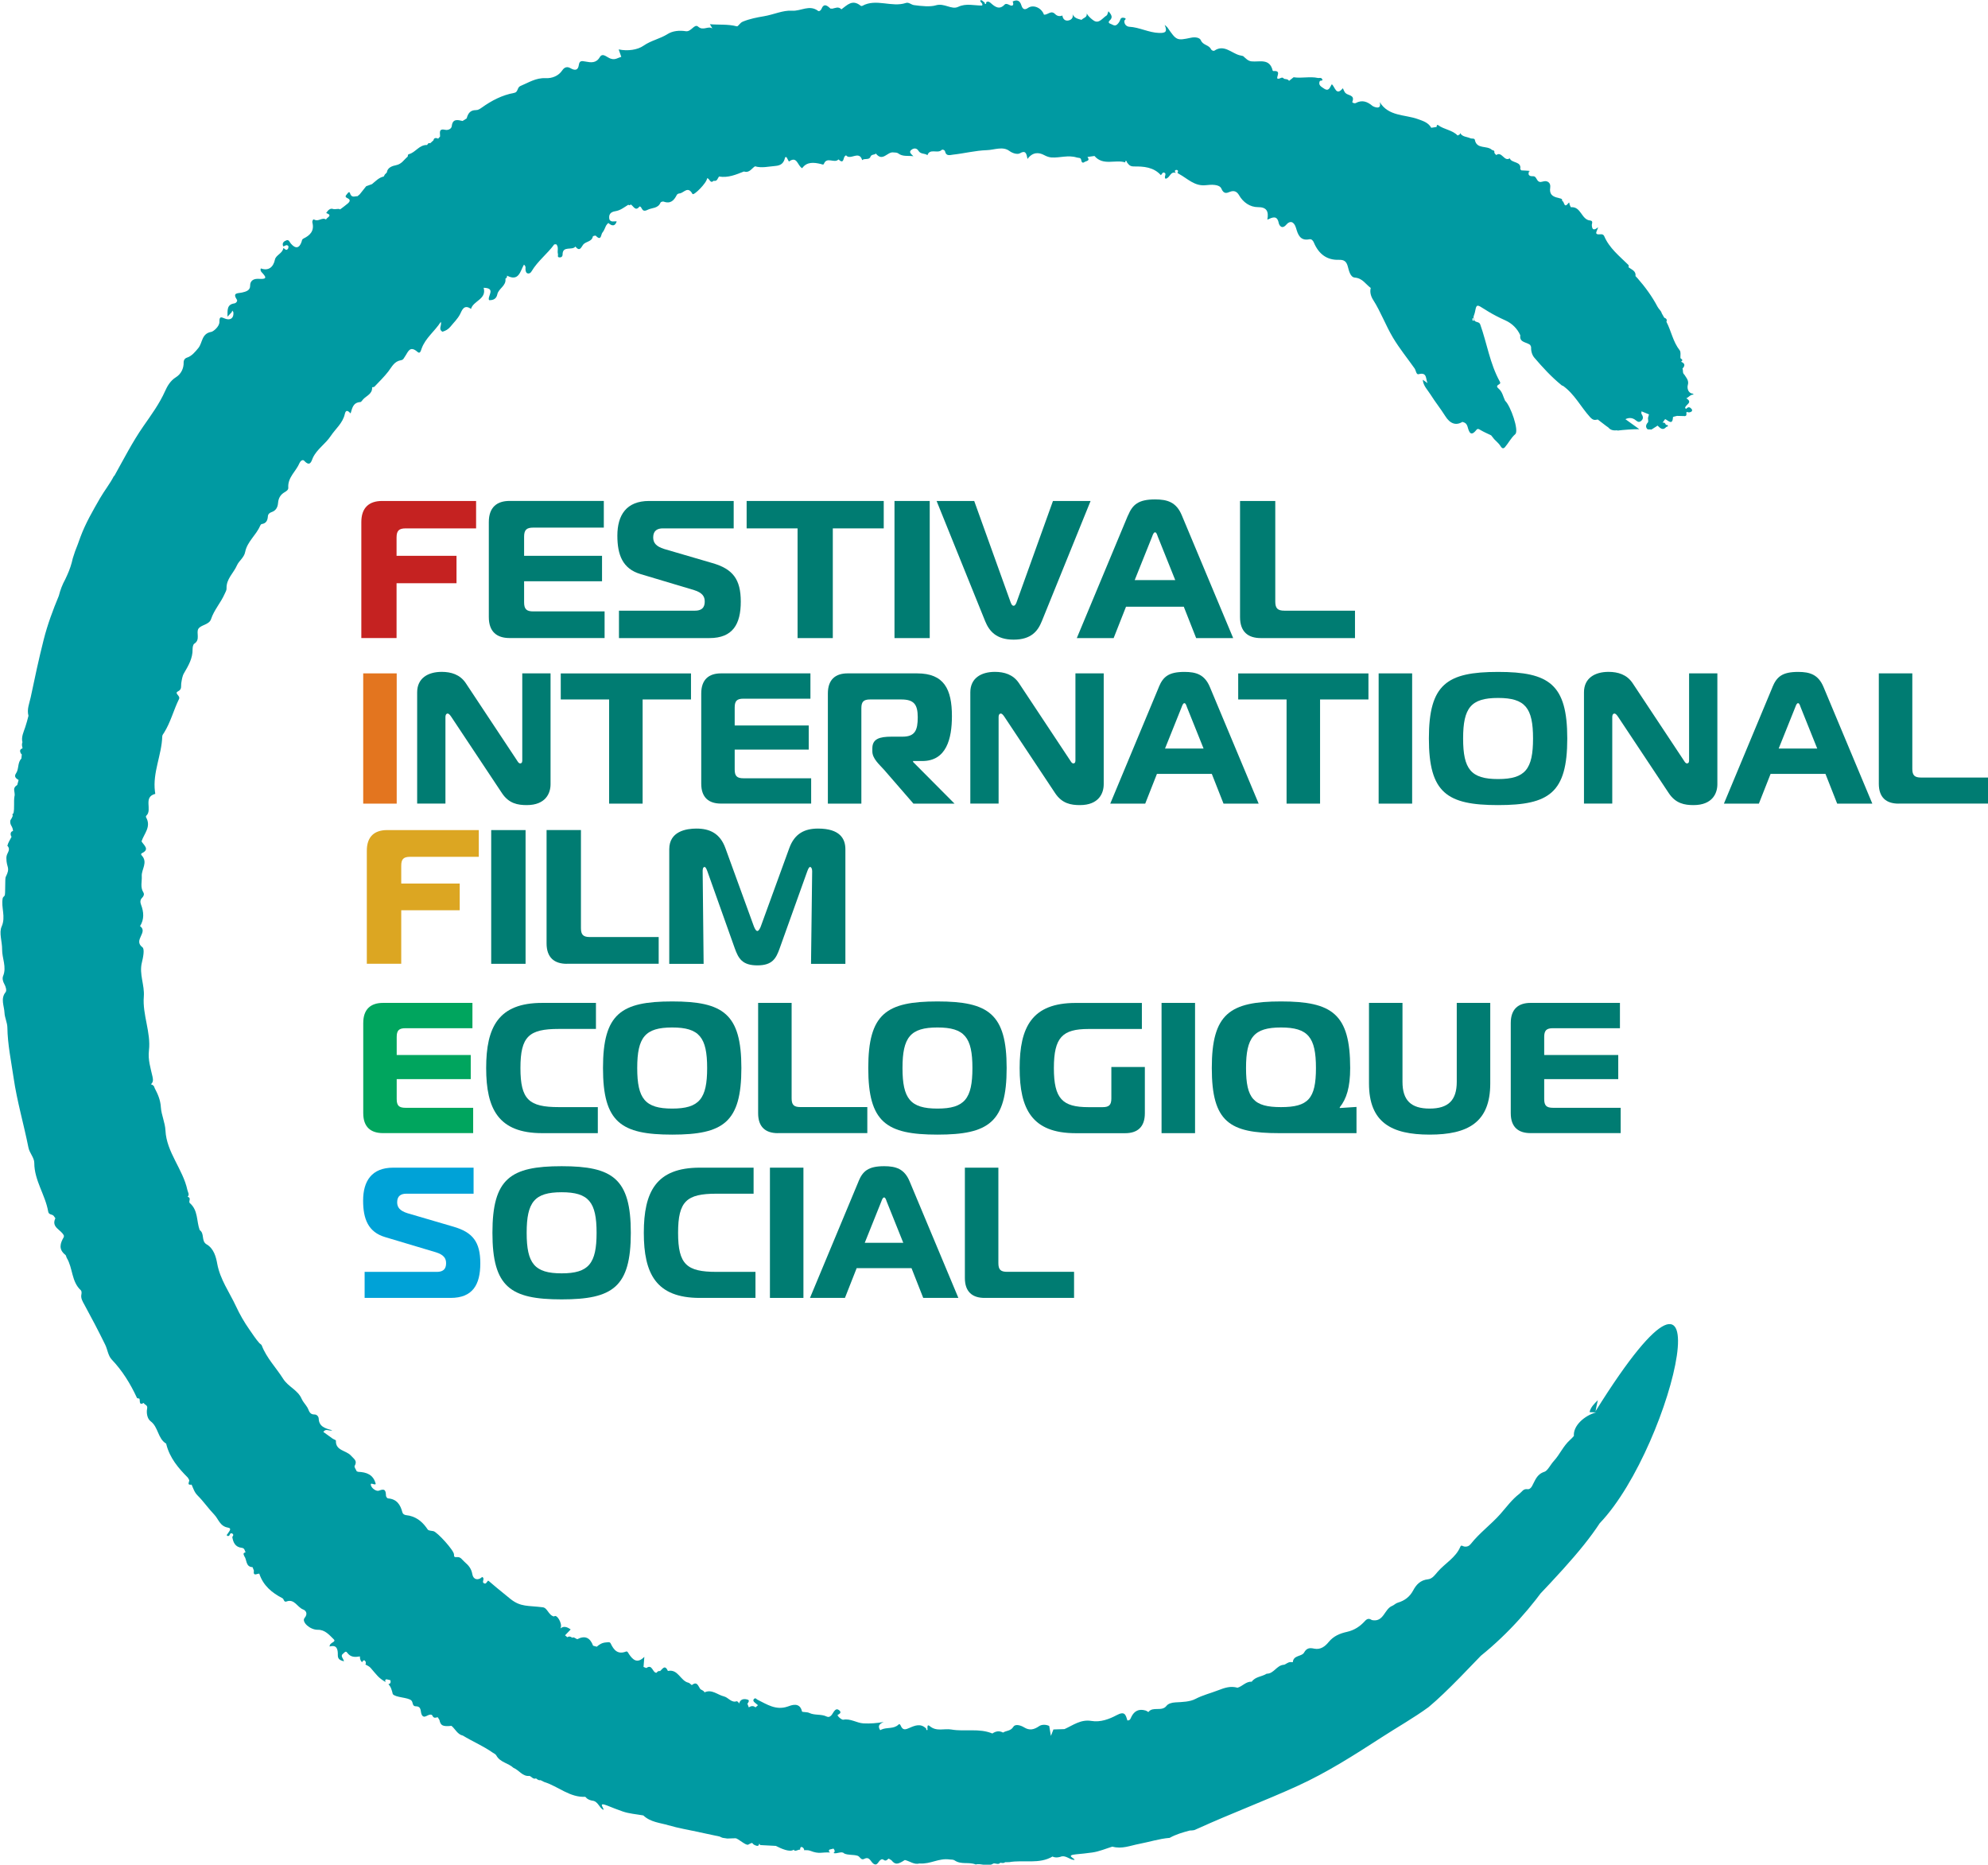 <!--?xml version="1.0" encoding="UTF-8"?--><svg id="Calque_1" data-name="Calque 1" xmlns="http://www.w3.org/2000/svg" viewBox="0 0 434.43 407.43">
  <defs>
    <style>
      .cls-1 {
        fill: #e3751f;
      }

      .cls-1, .cls-2, .cls-3, .cls-4, .cls-5, .cls-6, .cls-7 {
        stroke-width: 0px;
      }

      .cls-2 {
        fill: #dca622;
      }

      .cls-3 {
        fill: #c52221;
      }

      .cls-4 {
        fill: #00a2d7;
      }

      .cls-5 {
        fill: #009aa2;
      }

      .cls-6 {
        fill: #00a55e;
      }

      .cls-7 {
        fill: #007c72;
      }
    </style>
  </defs>
  <path class="cls-5" d="m369.96,86.02c-1.24-.12-1.26-1.46-1.14-1.84.32-1.05-.32-1.61-.75-2.33-.46-.35-.2-.89-.41-1.31.58-.6.62-1.12-.3-1.5,0,0,.05-.05.05-.05.49-.36.03-.52-.19-.73-.04-.59.14-1.34-.17-1.73-1.48-1.88-1.83-4.2-2.9-6.23.22-.47-.04-.72-.47-.89-.18-.31-.36-.63-.54-.94-.13-.58-.66-.92-.93-1.45-1.17-2.23-2.67-4.28-4.35-6.2-.15-.16-.31-.33-.46-.49.15-1.11-.81-1.41-1.5-1.91-.01-.18.05-.43-.05-.53-1.96-1.94-4.18-3.67-5.29-6.3-.1-.24-.36-.45-.74-.4-1.74.2-.71-.78-.6-1.53-.85.69-1.32.67-1.37-.52,0-.19.36-.9-.35-.96-1.95-.16-1.97-3.11-4.2-2.9-.07,0-.21-.4-.31-.62-.06-.14.05-.65-.31-.21-.97,1.19-.8-.53-1.3-.52.08-.66-.5-.52-.84-.69-1.25-.26-2.01-.76-1.78-2.25.16-1.07-.62-1.65-1.66-1.31-1.16.37-1.15-.6-1.66-1.05-.36-.31-1.13.14-1.41-.56-.06-.14.12-.42.05-.49-.15-.14.6-.2,0-.26-.54-.05-1.08-.06-1.61-.09h0c-.09-.09-.18-.18-.26-.26.33-1.8-1.89-1.25-2.29-2.38-1.2.83-1.73-1.62-2.95-.71-.15-.18-.43-.39-.41-.55.08-.57-.38-.43-.57-.61-1.1-.99-3.29-.05-3.7-2.17-.07-.38-.66-.2-.98-.34-.75-.35-1.7-.27-2.21-1.1h-.05c.04.39-.34.34-.52.5-1.17-1.22-2.94-1.29-4.25-2.26-.26-.19-.35.15-.34.39-.39.06-.78.12-1.17.18-.66-1.15-1.75-1.47-2.94-1.9-2.85-1.03-6.38-.56-8.32-3.71,0,0,0,0,0,0,.49,1.9-1.4.98-1.59.83-1.18-.99-2.3-1.35-3.66-.62-.25.13-.83-.07-.74-.28.62-1.53-.93-1.33-1.5-1.91-.27-.28-.38-.69-.57-1.05-1.48,1.79-1.69-.28-2.41-.87,0,0,0,0,0,0-.43.59-.59,1.73-1.77.9-.52-.36-1.25-.7-.87-1.57.1-.24.95.05.43-.58-.21-.25-.57-.07-.81-.12-1.79-.39-3.56.12-5.33-.16,0,0,0,0,0,0-.33.26-.67.53-1,.79h0c-.26-.43-.71-.35-1.09-.45-.48-.68-.97.25-1.5-.09-.06-.61.86-1.74-.83-1.6-.05,0-.14-.05-.15-.09-.67-2.79-2.89-1.84-4.63-2.03-.81-.09-1.28-.69-1.84-1.16-.29-.07-.58-.12-.86-.2-1.76-.52-3.33-2.37-5.38-1-.26.17-.67-.06-.79-.32-.45-.94-1.75-.83-2.2-1.93-.24-.59-1.24-.75-2.13-.56-3.17.67-3.18.63-5.19-2.26-.1-.15-.27-.25-.59-.54.64,1.5.21,1.8-1.22,1.76-2.26-.07-4.27-1.23-6.5-1.35-.55-.03-1.13-.49-1.09-1.26.01-.24.56-.45.11-.64-.24-.1-.78-.19-.95.24-.17.45-.38.85-.75,1.17-.55.48-1.03-.04-1.51-.19-.35-.11-.41-.41-.11-.68.76-.68.42-1.26-.27-2.03-.18.44-.21.82-.4.93-.88.53-1.64,1.86-2.79,1.12-.48-.31-1.17-.9-1.56-1.56,0,0,0,0,0,0,.17.88-.74.93-1.12,1.39-.78-.21-1.58-.37-1.96-1.22v.02c.21.85-.39,1.26-1,1.35-.69.1-1.17-.39-1.23-1.15-.03.03-.05.09-.09.1-.56.16-1.06.08-1.5-.37-.91-.92-1.61.24-2.44.13,0,0,0,0,0,0-.52-1.5-2.33-2.28-3.49-1.46-.8.56-1.2.18-1.44-.58-.33-1.06-.97-1.3-1.91-.83.34.75.01,1.13-.67.77-.45-.23-.84-.36-1.1-.08-1.07,1.14-1.99.56-2.93-.28-.33-.29-.67-.58-1.1-.22.04.19.07.39-.22.34-.05,0-.08-.21-.11-.32-.32-.13-.48-.58-.92-.48-.15.46.65.59.39,1.15-1.72.03-3.49-.55-5.25.29-1.46.7-3.01-.91-4.9-.33-1.17.36-3.12.17-4.73-.05-.66-.09-1.14-.69-1.8-.47-3.06,1.03-6.5-1.04-9.49.62-.12.07-.3.05-.41-.04-1.81-1.45-2.93-.09-4.17.8h-.02c-.66-.69-1.34-.24-2.01-.13-.11-.04-.22-.04-.33,0-.75-.68-1.47-1.29-2.03.09-.1.25-.47.57-.71.39-1.92-1.44-3.78.1-5.69-.04-1.96-.14-4.05.86-6.15,1.21-1.5.25-3.12.56-4.62,1.18-.69.29-.99,1.1-1.32,1.02-1.95-.51-3.91-.29-5.87-.46.15.25.35.59.55.93-1-.64-1.98.6-3.12-.4-.81-.72-1.5,1.19-2.7,1-1.41-.22-2.87-.08-3.99.63-1.64,1.04-3.58,1.38-5.23,2.53-1.31.92-3.46,1.23-5.44.82.21.6.39,1.11.57,1.62h0c-.7.19-1.33.69-2.15.44-.87-.14-1.87-1.51-2.55-.37-.81,1.38-1.98,1.17-3.11.96-.87-.16-1.33-.22-1.47.76-.16,1.13-.8,1.28-1.82.69-.64-.37-1.28-.32-1.82.5-.79,1.18-2.2,1.75-3.62,1.68-2.13-.11-3.73.98-5.5,1.71-.74.3-.48,1.34-1.34,1.5-2.67.48-4.98,1.7-7.12,3.23-.4.28-.79.55-1.29.54-1.27-.01-1.72.8-2,1.81-.3.19-.6.37-.89.56,0,0,0,.01,0,.02,0,0,0-.01,0-.02-1.1-.25-2.18-.52-2.36,1.1-.08.73-.95.94-1.38.84-1.62-.37-1.13.73-1.19,1.47-.16.18-.32.35-.48.53l.03-.1-.1-.05c-.43-.11-.79-.1-.88.43-.24.22-.49.44-.73.66-.41-.18-.5.16-.67.37-1.74-.06-2.5,1.63-3.99,2.01-.31.08-.15.45-.29.57-.79.64-1.25,1.58-2.49,1.83-.73.15-1.88.45-2.03,1.6-.13.14-.27.28-.4.41-.02-.04-.05-.08-.07-.12.02.05.03.09.05.14-.09.15-.18.3-.26.45-1.08.23-1.77,1.03-2.56,1.66.14.08.28.17.42.25,0,0,0,0,0,0-.14-.08-.28-.17-.42-.25-.42.15-.85.31-1.27.46.02.23.05.45.07.68.05.25.17.5.23.75-.06-.25-.18-.5-.23-.75-.02-.23-.05-.45-.07-.68-.47.59-.95,1.19-1.42,1.78l-.48.4c-.51-.03-1.07.35-1.49-.3-.16-.25-.17-1.03-.74-.24-.32.44-.68.64.11,1.01.7.33.38.8,0,1.12-.53.46-1.11.86-1.67,1.29,0,0,0,0,0,0-.51-.27-1.01.09-1.59-.1-.63-.21-1.11.36-1.46.89,1.57.58.1.95-.03,1.42-.88-.56-1.66.57-2.6.01-.25-.15-.46.38-.39.64.48,1.84-.5,2.82-1.96,3.52-.33.16-.31.43-.4.7-.49,1.45-1.33,1.58-2.35.38-.26-.31-.42-.89-.93-.71-.56.2-1.07.57-.72,1.34.36-.07.69-.49,1.08-.11.1.1.05.48-.06.64-.39.52-.68-.03-1-.19-.15,1.2-1.62,1.51-1.84,2.54-.36,1.71-1.45,2.52-3.07,1.93-.18.31-.02.62.16.82.91.97,1.39,1.59-.57,1.46-.88-.06-1.95.15-1.94,1.53,0,1.03-.97,1.27-1.74,1.45-.94.22-2.21-.03-1.14,1.6.16.25-.17.72-.56.78-1.65.24-1.5,1.41-1.51,2.9.46-.49.7-.73.93-.98.04-.12.08-.23.12-.35.08.11.15.22.23.32.16,1.25-.57,1.89-1.75,1.46-.78-.28-1.33-.71-1.29.66.03,1.06-1.35,2.14-1.76,2.21-2.17.37-1.91,2.36-2.83,3.51-.68.85-1.51,1.82-2.5,2.12-.46.14-.74.56-.73,1.04.04,1.3-.57,2.56-1.68,3.24-1.21.75-1.89,1.94-2.37,3.02-1.25,2.8-3.04,5.23-4.75,7.69-2.41,3.47-4.32,7.23-6.37,10.9l-.05-.06c-.83,1.66-2.11,3.25-3.08,4.93-1.61,2.82-3.12,5.38-4.27,8.47-.2.53-.38,1.07-.58,1.6-.41.99-.77,1.99-1.08,3.03,0,0,0,0,0,0-.27,1.26-.68,2.49-1.22,3.66l-.41.89c-.64,1.16-1.1,2.37-1.42,3.64h0c-1.3,3.12-2.49,6.33-3.32,9.63-1.05,4.15-1.95,8.36-2.83,12.56-.27,1.26-.87,2.61-.48,4.02,0,0,0,0,0,0-.21.84-.44,1.67-.71,2.49-.31.95-.92,2.15-.61,3.28-.14.36-.14.75.01,1.18,0,.07-.01.13-.02.2-.09,0-.19.03-.31.13-.29.25-.22.63,0,.98.04.06.11.12.18.18-.03.3-.06.6-.09.91-.88.88-.51,2.28-1.16,3.21-.56.8.09,1.17.55,1.47-.09.36-.19.72-.29,1.08-.41.28-.8.59-.65,1.34.06.29.08.59.09.89-.02.08-.03.16-.05.24-.2,1.21.05,2.52-.22,3.74-.28.05-.23.24-.16.55-.11.3-.25.59-.45.86-.18.24-.1.89.09,1.19.29.46.41.87.42,1.26-.62.08-.61.84-.35,1.2.01.02.02.04.03.06-.32.66-.77,1.29-.92,1.99h0s0,.03-.02.05c.03-.02.06-.03.08-.05h0c.79,1-.27,1.48-.27,2.61,0,2.3.95,1.98-.13,4.15-.22.28-.03,3.83-.25,4.11-.14.18-.38.34-.42.55-.4,2.02.73,4.05-.24,6.21-.6,1.35.13,3.3.11,4.99-.02,1.92,1.03,3.84.22,5.8-.22.53-.05,1.21.27,1.77.32.56.55,1.42.28,1.75-1.17,1.45-.31,3.02-.25,4.51.05,1.08.61,2.15.63,3.22.05,3.7.83,7.35,1.36,11,.74,5.11,2.23,10.14,3.24,15.23.25,1.25,1.28,2.2,1.28,3.36,0,3.84,2.42,7,3.04,10.64.13.76.89.52,1.21.95.12.17.24.34.36.51-.99,2.05,1.36,2.49,1.87,3.82-.01.09-.02.18-.03.28-.78,1.35-1.23,2.67.36,3.91.16.13.17.46.29.66,1.35,2.22.99,5.15,3.08,7.07.17.15.18.59.12.86-.19.86.25,1.55.63,2.24,1.58,2.89,3.11,5.81,4.56,8.77.53,1.08.63,2.41,1.44,3.26,2.35,2.47,4.09,5.31,5.51,8.38.05.1.33.1.51.14.27.38-.23,1.58.98.96.13.45.91.38.73,1.24-.19.91.02,2.2.75,2.75,1.73,1.28,1.55,3.79,3.41,4.9.03.02.03.11.04.17.75,2.96,2.62,5.18,4.71,7.27.1.18.2.36.3.54.02.4-.6,1.14.51.98,0,0,0,0,0,0,.37.82.59,1.65,1.31,2.37,1.3,1.29,2.34,2.83,3.63,4.17.96,1,1.23,2.55,3.01,2.85.98.16.15.93-.08,1.35-.11.2-.37.28-.02.46.09.05.23-.02.35-.03.16-.26.24-.73.69-.48.32.18.23.49,0,.72.18,1.24.67,2.24,2.06,2.39.65.07.64.6.84,1-.63.09-.44.47-.26.85.58.8.25,2.31,1.79,2.38.32-.16.64-.33.99-.5-.35.18-.67.34-.99.5.1.25.2.5.29.75-.21,1.39.71.61,1.18.67h0c.85,2.6,2.76,4.18,5.05,5.36.36.18.3.94.89.72,1.74-.66,2.37,1.28,3.65,1.75.5.18,1.14.85.3,1.86-.7.84,1.18,2.6,2.89,2.57,1.58-.03,2.52,1.14,3.46,2.05.71.68-.92.65-.87,1.61,1.64-.47,1.81.69,1.79,1.84-.02,1,.56,1.16,1.34,1.4-.1-.67-.91-1.17-.16-1.7.25-.18.53-.69.86-.21.76,1.07,1.75,1,2.79.83-.03.62.18,1,.48,1.29.02-.15.13-.26.26-.36.31-.25.34.14.5.18.03.27.15.5-.07.64.43.23.88.42,1.17.76,1.41,1.62,1.67,2.15,3.29,3.1-.14-.25-.2-.49.16-.62h0s.88.21.88.21c.07.37.09.71-.36.84-.03,0-.06.01-.09.02.57.58.77,1.37.96,2.17h0c.63.79,3.31.69,4.05,1.39.43.4.16,1.28.98,1.28,1.36,0,.93,1.22,1.33,1.9.58.98,1.4-.39,2.16-.02.14.07.19.31.32.44.31.33.66.09.99.07.12.2.25.4.37.6.26,1.24.72,1.47,2.63,1.28,0,0,0,0,0,0,.84.7,1.3,1.87,2.49,2.13,2.12,1.29,4.42,2.25,6.47,3.69.29.21.66.32.84.65.83,1.53,2.61,1.64,3.75,2.71h0c1.21.48,1.98,1.93,3.49,1.76.49.15.8.81,1.43.54.3.21.57.49.98.38.27.13.53.26.8.4,3.06.95,5.63,3.46,9.06,3.24l-.03.1.1.03c.35.44.84.59,1.34.71,0,0,0,0,0,0,1.35.09,1.55,1.63,2.49,2.01.2-.3-1.36-1.81.83-.93,1.1.45,2.24.89,3.36,1.28,1.44.5,3,.6,4.5.87h.02c1.56,1.48,3.62,1.6,5.49,2.15,2.17.64,4.4,1,6.61,1.48l.05.02c1.52.32,3.03.64,4.55.97,0,0,0,0,0,0,.21.12.43.21.65.28.34.05.67.1,1.01.15l1.78-.06s0,0,0,0c.59.03,2.28,1.67,2.79,1.39,1.39-.75.48-.15,1.74.23.94.28.39-.96.88-.13l3.41.18s0,0,0,0c1.17.6,3.07,1.46,3.91.83.26.56,1.01-.11,1.41,0-.05-.14,0-.29.06-.43.16-.36.37-.03.52-.07.15.23.37.38.24.6.48,0,.97-.02,1.39.14,2,.79,2.46.26,4.34.37-.24-.16-.41-.34-.15-.63h0s.88-.22.88-.22c.23.3.41.59.07.91-.02.02-.05.04-.07.06.77.26,1.8-.52,2.34.1.93.41,1.93.2,2.91.49.56.17.73,1.06,1.46.69,1.2-.62,1.39.66,2.06,1.08.97.61,1.06-.99,1.9-1,.16,0,.31.18.48.24.43.15.63-.22.91-.39.2.12.41.25.61.37.81.99,1.32.98,2.92-.06,0,0,0,0,0,0,1.07.24,2.02,1.08,3.2.76,2.48.18,4.15-1.22,6.63-.87.35.05.74-.02,1.05.2,1.45.99,3.07.27,4.61.89h0c1.26-.32,2.62.62,3.87-.22.5-.09,1.09.36,1.51-.17.36.05.73.17,1.04-.11.3,0,.59,0,.89-.01,3.15-.55,6.59.51,9.51-1.25l.02.1.1-.02c.51.23,1.02.14,1.52.02,0,0,0,0,0,0,1.23-.54,2.13.75,3.14.65.04-.36-2.05-.99.3-1.21,1.18-.11,2.39-.23,3.57-.4,1.5-.21,2.93-.83,4.39-1.28h.01c2.07.59,3.95-.24,5.86-.6,2.21-.42,4.36-1.12,6.59-1.31h.05c1.43-.8,2.92-1.21,4.41-1.61,0,0,0,0,0,0,.34,0,.66-.03.97-.09.29-.13.59-.25.88-.38,7.16-3.25,14.56-6.02,21.71-9.28,6.45-2.94,12.43-6.77,18.35-10.6,3.52-2.28,7.04-4.25,10.28-6.62,0,0,0,0,0,0,4.09-3.4,9.24-8.97,15.54-15.51,11.86-12.31,17.79-18.46,21.9-24.73,11.09-16.91,14.5-37.48,11.86-38.7-4.06-1.87-56.47,81.57-40.31,69.61,26.25-19.42,31.81-51.69,36.49-56.51,12.36-12.75-21.96,21.57-11.92,18.57,0,0,17.56-27.58,17.56-27.58,3.63-7.11-17.16,22.57-15.89,20.39.01-.11.03-.22.04-.33.62.16,1.64,15.12,2.18,14.56,16.24-17.06,28.85-72.19-.97-24.42,0,0,0,0,0,0,.15-.81.31-1.62.5-2.41-.77.77-1.57,1.53-1.81,2.61,0,0,1.43.06,1.43.06-2.58.7-5.06,2.95-4.85,5.15,0,0,0,0,0,0-.28.32-.57.62-.86.88-1.51,1.37-2.22,3.17-3.52,4.58-.73.79-1.36,2.14-2.04,2.36-1.74.55-2.05,1.94-2.73,3.14-.25.44-.59.73-.98.67-.94-.14-1.19.55-1.75.98-1.66,1.26-2.83,2.9-4.17,4.42-2.03,2.3-4.57,4.14-6.49,6.57-.36.46-.84.67-1.48.55-.25-.05-.61-.4-.79.04-.99,2.39-3.34,3.62-4.95,5.47-.44.5-1.15,1.56-2.08,1.65-1.69.17-2.61,1.16-3.31,2.48-.72,1.35-1.86,2.21-3.32,2.63-.51.15-.82.54-1.21.69-1.78.68-1.84,3.65-4.47,3.12-.64-.43-1.05-.32-1.57.26-1.02,1.13-2.31,1.97-3.86,2.31-1.58.35-2.94.92-4.01,2.22-.73.9-1.74,1.75-3.17,1.45-.98-.21-1.63-.17-2.22.88-.48.87-2.34.52-2.44,2.07,0,.01-.35-.02-.54-.01-.57.01-1.1.56-1.4.58-1.62.1-2.18,1.97-3.78,1.96-1.04.66-2.48.63-3.26,1.74-1.28-.07-2.01,1.01-3.11,1.32,0,0,0,0,0,0-1.54-.43-2.77,0-4.26.57-1.62.63-3.32,1.04-4.92,1.87-1.23.65-2.88.68-4.36.76-.82.04-1.61.27-1.98.76-1.03,1.34-2.98.05-3.95,1.35-.02.03-.39-.27-.62-.33-1.47-.43-2.48.1-3.11,1.39-.18.36-.26.82-.87.77-.38-1.26-.56-2.1-2.37-1.13-1.55.83-3.5,1.58-5.46,1.25-2.37-.4-4.03.94-5.91,1.78.39.4.75.87,1.2.92-.45-.06-.81-.52-1.2-.92,0,0,0,0,0,0-.81.03-1.61.05-2.42.08,0,0,0,0,0,0-.18.47-.37.94-.55,1.41.07.05.16.09.24.13-.08-.04-.17-.08-.24-.13-.14.14-.3.24-.46.31.16-.06.31-.17.46-.31-.15-.89-.22-1.29-.37-2.18-.8-.38-1.71-.3-2.19.04-1.17.8-2.13.99-3.28.28-.85-.52-1.98-.77-2.36-.14-.58.96-1.55.81-2.26,1.27,0,0,0,0,0,0-.85-.46-1.61-.29-2.33.2,0,0,0,0,0,0-2.93-1.21-5.99-.35-8.96-.87-1.56-.27-3.22.51-4.71-.73-.6-.5-.5.18-.52.52,0,.11.04.31,0,.32-.27.08-.27-.11-.25-.29-1.19-1.24-2.49-.69-3.64-.19-.86.38-1.47.62-1.93-.43-.12-.27-.28-.5-.5-.28-1.03,1.01-2.53.55-3.71,1.08-.1.04-.2.09-.29.15-.63-.95-.14-1.41.77-1.79,0,0,0,0,0,0-1.52.25-2.95.38-4.44.3-1.5-.09-2.81-1.11-4.4-.8-.38.07-1.47-.94-1.2-1.07.96-.43.53-.89.09-1.13-.47-.26-.84.23-1.08.63-.32.55-.76,1.2-1.43.88-1.24-.6-2.6-.21-3.83-.8-.48-.24-1.53-.13-1.57-.31-.48-2.17-2.39-1.34-3.12-1.08-2.58.89-4.53-.47-6.61-1.49-.26-.13-.41-.48-.73-.19-.3.27-.17.55.1.78.24.21.49.41.74.61-.18.16-.36.31-.54.47-.51-.43-1-.29-1.47,0-.1-.27-.2-.53-.3-.8.23-.28.52-.74.08-.88-.78-.25-1.6-.18-1.88.81,0,0-.03,0-.03,0-.18-.32-.39-.59-.82-.38-1.02.07-1.56-.92-2.5-1.15-1.4-.34-2.62-1.63-4.23-.87-.16-.48-.78-.5-.97-.81-.46-.71-.67-1.64-1.79-.8-.07.05-.46-.44-.74-.5-1.77-.39-2.24-3.05-4.49-2.57-.67-1.48-1.18-.44-1.72.04-.39-.12-.58.14-.79.36,0,0,0,0,0,0-.89-.01-.88-2-2.21-1.04-.2-.08-.41-.16-.61-.24h0c.05-.64.11-1.28.18-2.21-1.53,1.56-2.49.69-3.35-.58-.17-.26-.33-.7-.66-.57-1.79.69-2.65-.3-3.34-1.75-.2-.43-.6-.27-.99-.25-.85.05-1.49.42-2.06.94-.34-.09-.46-.13-.8-.22-.66-1.78-1.79-2.29-3.45-1.42-.38-.1-.67-.54-1.13-.33-.33-.27-.67-.35-1.04-.1-.17-.14-.34-.28-.51-.42.41-.43.82-.85,1.23-1.28-1.87-1.39-2.44.35-2.16-.45.32-.93-.9-3.01-1.48-2.38-1.21-.26-1.42-1.88-2.44-2.01-3.26-.42-4.82-.02-7.09-1.83-2.53-2.03-3.88-3.19-4.76-3.94-.27-.23-.41.69-.86.57-.89-.23.21-1.04-.55-1.43,0,0,0,0,0,0-.88.84-1.93.59-2.14-.55-.22-1.25-.76-1.92-1.71-2.74-.55-.47-.83-1.14-1.69-1.05-.47.05-.64-.02-.62-.58.03-.85-3.65-4.9-4.5-5.09-.43-.09-1.06-.09-1.24-.36-.99-1.47-2.15-2.58-3.99-3.02-.46-.11-1.36-.02-1.55-.75-.44-1.66-1.22-2.89-3.16-3.03-.15-.01-.41-.37-.42-.57-.05-1.03-.13-1.69-1.54-1.12-.55.23-1.63-.51-1.77-1.22-.14-.72.83.14,1.07-.24,0,0,0,0,0,0-.51-2.06-2.02-2.58-3.83-2.65h0c-.11-.03-.22-.07-.32-.11-.17-.4-.59-.94-.46-1.17.64-1.15-.09-1.47-.83-2.29-1.03-1.13-3.38-1.04-3.26-3.25,0-.13-.52-.29-.77-.47-.68-.48-1.35-.97-1.98-1.43.58-.85,1.17-.11,1.97-.36-1.59-.4-2.91-.81-2.98-2.53-.02-.49-.43-.93-.91-.92-1.16.03-1.2-.93-1.58-1.55-.39-.65-.98-1.25-1.23-1.85-.83-1.96-2.94-2.63-4.06-4.41-1.53-2.43-3.62-4.53-4.67-7.28-.08-.21-.37-.34-.54-.53-.8-.9-1.44-1.93-2.13-2.9-1.14-1.62-2.13-3.34-2.96-5.13-1.44-3.09-3.46-5.82-4.1-9.31-.24-1.32-.69-3.34-2.41-4.27-1.1-.76-.32-2.3-1.42-3.07,0,0,0,0,0,0-.73-1.97-.3-4.32-2.19-5.92-.29-.41.44-1.11-.45-1.35.48-.5.06-.95-.05-1.49-.97-4.54-4.56-8.22-4.79-13-.08-1.7-.9-3.44-1-5.04-.1-1.66-.67-2.9-1.37-4.24-.08-.45-.38-.69-.81-.81-.16,0-.32,0-.47-.01h0c-.16-.09-.31-.18-.47-.27,0,0,0,0,0,0,.16.09.31.18.47.27.16,0,.32,0,.47.01.53-.46.5-.99.35-1.67-.42-1.88-1.02-3.68-.78-5.71.47-3.94-1.45-7.83-1.12-11.79.2-2.48-1.05-4.9-.43-7.4.27-1.1.65-2.97.13-3.36-2.1-1.59,1.33-3.27-.52-4.63,0,0,0,0,0,0,.93-1.48.83-3.06.22-4.66-.22-.58-.22-1.08.23-1.53.32-.32.53-.76.27-1.17-.72-1.17-.28-2.36-.35-3.55-.09-1.53,1.43-3.01-.04-4.57-.13-.14-.15-.34.07-.45,1.79-.85.43-1.72-.08-2.58,0,0,0,0,0,0,.55-1.7,2.17-3.17,1-5.25-.07-.12-.04-.29.07-.39,1.35-1.27-.8-4.05,1.93-4.74.03,0-.05-.35-.07-.53-.52-4.19,1.48-7.95,1.6-12.04,0-.28.24-.55.4-.8,1.43-2.29,2.08-4.95,3.26-7.35.37-.75-1.14-1.23-.22-1.68.92-.45.61-1.17.72-1.84.12-.72.22-1.5.58-2.11.96-1.65,1.93-3.25,1.89-5.28,0-.41.1-1.02.38-1.19,1.37-.86.34-2.41.89-3.26.57-.88,2.34-.85,2.76-2.1.67-2.03,2.13-3.58,2.97-5.5.17-.39.44-.8.42-1.2-.09-2.08,1.55-3.37,2.28-5.06.43-.99,1.55-1.67,1.79-2.92.44-2.25,2.4-3.67,3.26-5.7.07-.16.21-.37.34-.39,1.01-.14,1.3-.81,1.36-1.69.03-.5.4-.79.8-.92.98-.32,1.35-1.11,1.42-1.97.09-1.09.52-1.85,1.45-2.39.37-.21.82-.51.79-.96-.17-2.29,1.72-3.6,2.47-5.44.16-.39.67-.84,1.02-.45,1.34,1.46,1.6-.07,1.88-.66.9-1.91,2.75-3.02,3.9-4.76,1.05-1.58,2.63-2.8,3.08-4.8.24-1.09.76-.67,1.27-.14,0,0,0,0,0,0,.35-1.12.5-2.37,2.11-2.48.23-.01.43-.39.63-.6.75-.8,2.05-1.19,1.96-2.62,0-.04.39-.02.5-.13,1.03-1.09,2.15-2.18,3.03-3.32.82-1.07,1.3-2.24,2.81-2.48.5-.08.61-.49.86-.84.63-.89,1.01-2.48,2.73-.96.54.48.71-.23.88-.72.83-2.33,2.88-3.79,4.2-5.86.28.77-.63,1.58.36,2.16,0,0,0,0,0,0,.71-.2,1.28-.53,1.77-1.13.71-.89,1.53-1.64,2.08-2.7.39-.76.82-2.28,2.39-1.15,0,0,0,0,0,0,.5-1.81,3.47-2.09,2.76-4.62,2.82.06.72,1.9,1.19,2.7.97.06,1.61-.35,1.79-1.24.27-1.33,2.01-1.87,1.78-3.45.27-.14.39-.35.35-.66,2.63,1.37,2.88-1.03,3.7-2.41.54.44.27.83.34,1.17.07.31.11.65.46.74.41.1.67-.11.88-.47,1.32-2.22,3.43-3.79,4.94-5.86.19-.01.24-.01.43-.03.61.62.18,1.43.38,2.13.08.26-.21.67.28.74.41.05.73-.16.73-.62-.01-2.01,2.1-.82,2.81-1.75.97,1.26,1.3.05,1.69-.42.59-.73,1.91-.61,2.11-1.78.02-.1.57-.24.65-.16,1.22,1.27,1.11-.29,1.43-.66.39-.44.56-1.06.83-1.59.08-.04.13-.11.14-.2.11-.11.22-.22.34-.34,0,0,0,0,0,0,.82.73,1.46.75,1.83-.34-.54-.1-1.18.26-1.59-.4-.24-1.08.21-1.67,1.28-1.83,1.12-.17,1.94-.86,2.84-1.41.2.14.38.16.52-.07.61.3,1.02,1.63,1.93.45.63-.05.37,1.45,1.78.72.93-.48,2.27-.25,2.81-1.57.06-.15.49-.28.68-.22,1.54.56,2.28-.28,2.88-1.46.1-.2.38-.31.6-.33.92-.06,1.8-1.74,2.83.12.25.45,3.16-2.45,3.18-3.41,0,0,0,0,0,0,.57-.1.63,1.28,1.44.53.8.18.86-.53,1.17-.93,0,0,0,0,0,0,1.99.33,3.71-.41,5.45-1.1,0,0,0,0,0,0,1.2.38,1.66-.66,2.42-1.13,0,0,0,0,0,0,1.49.43,2.91.04,4.38-.07,1.44-.11,1.94-.74,2.2-1.9.1-.03.19-.05.3-.04l.53.97c1.82-1.33,1.87.96,2.9,1.45,0,0,0,0,0,0,1.01-1.44,2.55-1.28,4.06-.92.33.08.57.27.71-.08.64-1.57,2.32.03,3.15-.92,1.2,1.11,1.03-.26,1.38-.69.12-.04.21-.11.26-.23.94,1.24,2.89-1.16,3.55,1.08.5-.48,1.51.05,1.8-.72.23-.62.88-.37,1.19-.72,1.47,1.87,2.49-.39,3.77-.25.37.04.83,0,1.09.2,1.02.79,2.14.46,3.34.64,0,0,0,0,0,0-.5-.52-1.12-.92-.37-1.45.52-.37,1.12-.34,1.48.26.47.8,1.39.49,1.96.96.52-1.57,2.23-.28,3.09-1.13.19-.19.7-.01.77.33.23,1.09,1.16.75,1.66.69,2.5-.27,4.95-.91,7.46-.99,1.63-.05,3.47-.9,4.91.16.86.63,1.86.79,2.3.53,1.28-.75,1.45.05,1.68,1.23,0,0,0,0,0,0,1.1-1.51,2.44-1.5,3.66-.83.5.27,1.05.47,1.61.51,1.83.1,3.61-.58,5.48,0,.41.13.89-.03.98.55.07.49.31.75.71.45.34-.25,1.34-.22.66-1.11h0c.51-.07,1.02-.15,1.53-.22,0,0,0,0,0,0,1.93,2.23,4.53.7,6.74,1.41,0-.11-.01-.31.03-.32.24-.07.31.09.32.29.41.49.61.92,1.56.91,2.07-.02,4.27.12,5.87,1.91.19-.22.41-.62.57-.59.95.14-.08,1.05.47,1.36.97-.16.98-1.69,2.24-1.27-.15-.17-.35-.37-.14-.57.09-.09.37-.11.47-.03.24.17.1.39,0,.59.11.07.2.16.32.22,1.89,1.01,3.42,2.76,5.91,2.47,1.14-.14,2.97-.23,3.38.76.55,1.33,1.3.9,1.83.7,1.01-.4,1.6-.01,2.04.75.87,1.52,2.38,2.6,4.13,2.59,1.88-.02,2.38.91,2.04,2.73,0,0,0,0,0,0,1.17-.52,2.14-1,2.49.74.1.5.69,1.5,1.68.33.77-.91,1.67-.71,2.11.79.38,1.29.85,2.85,2.89,2.43.46-.09.79.23.99.7,1.08,2.57,2.89,3.87,5.45,3.79,1.15-.04,1.68.33,1.98,1.48.24.91.55,2.32,1.52,2.4,1.71.14,2.37,1.46,3.49,2.27,0,0,0,0,0,0-.26.92.07,1.9.51,2.58,1.69,2.65,2.74,5.59,4.36,8.3,1.42,2.37,3.14,4.48,4.71,6.7.3.43.35,1.41.88,1.26,1.92-.52,1.51,1.1,1.95,1.95-.35-.25-.69-.5-1.04-.74.08,1.31,1.06,2.22,1.71,3.26,1,1.6,2.2,3.08,3.2,4.68,1.03,1.65,2.33,2.15,3.74,1.27.54.14.87.3,1.11.97.22.6.49,2.64,1.93.81.31-.4.55-.22.92,0,.74.44,1.55.78,2.33,1.16,0,0,0,0,0,0,.22.28.44.55.66.83.47.5,1.04.95,1.39,1.52.33.55.64.61.98.22.78-.91,1.28-1.98,2.24-2.83.87-.78-1.03-6.22-2.22-7.3,0,0,0,0,0,0-.44-.9-.59-1.96-1.42-2.65-.41-.34-.46-.58-.06-.84.28-.17.55-.28.33-.68-2.18-3.94-2.8-8.35-4.29-12.51-.24-.67-1.06-.36-1.29-.93v-.05s-.02-.03-.02-.03c.03-.19-.03-.3-.15-.34.02.12.06.24.14.37-.07.17-.22.25-.35.11-.08-.1,0-.32,0-.49.08-.01.15,0,.21.01-.06-.44.21-.84.29-1.26.56-2.92.36-1.08,6.68,1.74,1.45.65,2.61,1.8,3.25,3.25h0s0,0,0,0c-.25,1.69,1.49,1.43,2.21,2.17,0,.12.05.22.14.31-.03.87.17,1.76.71,2.4,1.83,2.14,3.74,4.22,5.95,6.02.08.09.18.13.29.12,2.54,1.8,3.9,4.6,5.93,6.84.67.74,1.04.68,1.7.54,0,0,0,0,0,0,.61.47,1.23.94,1.84,1.41.16.11.31.22.47.33.53.66,1.24.68,1.98.62,0,.02,0,.04-.02.06,1.61-.19,3.21-.3,4.8-.31,0,0,0,0,0,0-1-.73-2.02-1.45-3.03-2.18.64-.32,1.34-.37,2.02.06.45.29.8.82,1.4.33.58-.48.46-.97.09-1.57-.09-.15.04-.38,0-.54.55.22,1.09.45,1.64.67-.07.27-.15.53-.22.8,0,.33.14.79-.03.97-.48.52-.53,1.09-.04,1.5.28.01.56.02.83.04.21-.11.42-.27.62-.39.25-.14.48-.31.72-.47l.03.04c.58.57,1.17,1.09,1.87.25,0,0,0,0,0,0,.12-.05.36-.1.36-.16,0-.28-.22-.3-.44-.28-.12-.36-.33-.58-.74-.48.19-.26.38-.52.57-.79.69.31,1.62,1.45,1.71-.41,0-.12.58-.19.88-.29.53.01,1.06.03,1.59.04,0,0,.1.02.1.02.63-.08.23-.65.43-.94.41.18.78.15,1.12-.12.03-.11.05-.22.08-.33-.37-.53-.78-.82-1.29-.22-.11-.02-.2-.08-.25-.18,0-.72,1.81-1.17.26-2.11.54-.25.89-.84,1.59-.82Z"></path>
  <g>
    <path class="cls-1" d="m79.37,175.59v-28.46h7.32v28.46h-7.32Z"></path>
    <path class="cls-7" d="m120.31,171.36c0,1.95-1.06,4.55-5.2,4.55-1.95,0-3.9-.33-5.41-2.6l-11.1-16.71c-.33-.49-.57-.69-.77-.69-.16,0-.49.08-.49.81v18.86h-6.18v-24.31c0-3.09,2.36-4.47,5.37-4.47,2.03,0,3.98.57,5.24,2.44l11.18,16.87c.2.29.37.69.73.69.45,0,.45-.49.45-.69v-18.98h6.18v24.23Z"></path>
    <path class="cls-7" d="m133.11,175.59v-22.76h-10.57v-5.69h28.46v5.69h-10.57v22.76h-7.32Z"></path>
    <path class="cls-7" d="m177.09,152.66h-14.63c-1.42,0-1.91.49-1.91,1.91v3.94h16.18v5.28h-16.18v4.35c0,1.42.49,1.91,1.91,1.91h14.8v5.53h-19.71c-2.64,0-4.31-1.3-4.31-4.35v-19.71c0-3.05,1.67-4.39,4.31-4.39h19.55v5.53Z"></path>
    <path class="cls-7" d="m180.91,151.52c0-3.05,1.67-4.39,4.31-4.39h15.2c5.89,0,7.6,3.46,7.6,9.35,0,4.96-1.22,9.8-6.46,9.8h-2.03v.2l9.06,9.11h-8.98l-6.42-7.4c-1.06-1.18-2.56-2.44-2.56-4.02v-.65c0-2.07,1.54-2.56,4.19-2.56h2.4c2.72,0,3.33-1.38,3.33-4.23s-.85-3.9-3.62-3.9h-6.79c-1.42,0-1.91.49-1.91,1.91v20.85h-7.32v-24.06Z"></path>
    <path class="cls-7" d="m241.19,171.36c0,1.95-1.06,4.55-5.2,4.55-1.95,0-3.9-.33-5.41-2.6l-11.1-16.71c-.33-.49-.57-.69-.77-.69-.16,0-.49.08-.49.81v18.86h-6.18v-24.31c0-3.09,2.36-4.47,5.37-4.47,2.03,0,3.98.57,5.24,2.44l11.18,16.87c.2.29.37.69.73.69.45,0,.45-.49.45-.69v-18.98h6.18v24.23Z"></path>
    <path class="cls-7" d="m253.22,150.14c.93-2.24,2.11-3.33,5.61-3.33,2.56,0,4.43.57,5.57,3.33l10.65,25.45h-7.68l-2.56-6.5h-11.99l-2.56,6.5h-7.64l10.61-25.45Zm1.38,13.41h8.41l-3.62-9.02c-.16-.45-.29-.89-.57-.89s-.45.45-.61.89l-3.62,9.02Z"></path>
    <path class="cls-7" d="m281.15,175.59v-22.76h-10.57v-5.69h28.46v5.69h-10.57v22.76h-7.32Z"></path>
    <path class="cls-7" d="m301.27,175.59v-28.46h7.32v28.46h-7.32Z"></path>
    <path class="cls-7" d="m342.49,161.36c0,11.87-3.94,14.55-15.12,14.55s-15.12-2.68-15.12-14.55,3.94-14.55,15.12-14.55,15.12,2.72,15.12,14.55Zm-15.12,8.86c5.94,0,7.64-2.16,7.64-8.86s-1.71-8.86-7.64-8.86-7.64,2.15-7.64,8.86,1.71,8.86,7.64,8.86Z"></path>
    <path class="cls-7" d="m375.29,171.36c0,1.95-1.06,4.55-5.2,4.55-1.95,0-3.9-.33-5.41-2.6l-11.1-16.71c-.33-.49-.57-.69-.77-.69-.16,0-.49.08-.49.81v18.86h-6.18v-24.31c0-3.09,2.36-4.47,5.37-4.47,2.03,0,3.98.57,5.24,2.44l11.18,16.87c.2.29.37.69.73.69.45,0,.45-.49.45-.69v-18.98h6.18v24.23Z"></path>
    <path class="cls-7" d="m387.32,150.14c.93-2.24,2.11-3.33,5.61-3.33,2.56,0,4.43.57,5.57,3.33l10.65,25.45h-7.68l-2.56-6.5h-11.99l-2.56,6.5h-7.64l10.61-25.45Zm1.38,13.41h8.41l-3.62-9.02c-.16-.45-.29-.89-.57-.89s-.45.45-.61.89l-3.62,9.02Z"></path>
    <path class="cls-7" d="m414.88,175.59c-2.64,0-4.31-1.3-4.31-4.35v-24.11h7.32v20.85c0,1.42.49,1.91,1.91,1.91h14.63v5.69h-19.55Z"></path>
  </g>
  <g>
    <path class="cls-3" d="m78.96,139.42v-25.34c0-3.21,1.75-4.62,4.54-4.62h20.54v5.99h-15.37c-1.5,0-2.01.51-2.01,2.01v3.98h13.1v5.99h-13.1v11.98h-7.7Z"></path>
    <path class="cls-7" d="m131.95,115.28h-15.41c-1.5,0-2.01.51-2.01,2.01v4.15h17.03v5.56h-17.03v4.58c0,1.5.51,2.01,2.01,2.01h15.58v5.82h-20.76c-2.78,0-4.54-1.37-4.54-4.58v-20.76c0-3.21,1.75-4.62,4.54-4.62h20.59v5.82Z"></path>
    <path class="cls-7" d="m135.25,133.43h16.61c2.05,0,2.14-1.33,2.14-2.05,0-1.03-.51-1.88-2.31-2.44l-11.73-3.51c-3.9-1.16-5.05-4.19-5.05-8.39,0-4.49,1.97-7.58,6.93-7.58h18.49v5.99h-15.49c-1.11,0-2.1.43-2.1,1.97,0,1.16.6,1.97,2.4,2.53l10.53,3.08c4.45,1.28,6.21,3.51,6.21,8.43s-1.75,7.96-6.85,7.96h-19.77v-5.99Z"></path>
    <path class="cls-7" d="m174.29,139.42v-23.97h-11.13v-5.99h29.96v5.99h-11.13v23.97h-7.7Z"></path>
    <path class="cls-7" d="m195.47,139.42v-29.96h7.7v29.96h-7.7Z"></path>
    <path class="cls-7" d="m220.9,131.72c.13.38.34.64.6.64s.43-.26.6-.64l8-22.26h8.22l-10.66,26.28c-.86,2.14-2.31,4.02-6.16,4.02s-5.35-1.93-6.21-4.02l-10.62-26.28h8.22l8,22.26Z"></path>
    <path class="cls-7" d="m246.5,112.63c.98-2.35,2.23-3.51,5.91-3.51,2.7,0,4.67.6,5.86,3.51l11.21,26.79h-8.09l-2.7-6.85h-12.63l-2.7,6.85h-8.05l11.17-26.79Zm1.46,14.12h8.86l-3.81-9.5c-.17-.47-.3-.94-.6-.94s-.47.47-.64.94l-3.81,9.5Z"></path>
    <path class="cls-7" d="m275.52,139.42c-2.78,0-4.54-1.37-4.54-4.58v-25.38h7.7v21.96c0,1.5.51,2.01,2.01,2.01h15.41v5.99h-20.59Z"></path>
  </g>
  <g>
    <path class="cls-2" d="m80.16,210.59v-24.71c0-3.13,1.71-4.51,4.43-4.51h20.04v5.84h-14.99c-1.46,0-1.96.5-1.96,1.96v3.88h12.78v5.84h-12.78v11.69h-7.51Z"></path>
    <path class="cls-7" d="m107.34,210.59v-29.22h7.51v29.22h-7.51Z"></path>
    <path class="cls-7" d="m123.87,210.59c-2.71,0-4.43-1.34-4.43-4.47v-24.76h7.51v21.42c0,1.46.5,1.96,1.96,1.96h15.03v5.84h-20.08Z"></path>
    <path class="cls-7" d="m170.38,207.21c-.79,2.21-1.59,3.72-4.88,3.72s-4.13-1.5-4.93-3.72l-5.97-16.78c-.17-.46-.38-1-.63-1-.42,0-.42.71-.42.92l.21,20.25h-7.51v-25.05c0-3.92,3.72-4.51,5.93-4.51,2.92,0,5.18,1.04,6.35,4.3l6.14,16.87c.17.5.5,1.21.83,1.21s.67-.71.83-1.21l6.14-16.87c1.17-3.26,3.42-4.3,6.3-4.3,4.8,0,5.97,2.25,5.97,4.51v25.05h-7.51l.25-20.25c0-.58-.21-.92-.46-.92-.21,0-.42.42-.63,1l-6.01,16.78Z"></path>
  </g>
  <g>
    <path class="cls-6" d="m103.23,224.66h-14.63c-1.42,0-1.91.49-1.91,1.91v3.94h16.18v5.28h-16.18v4.35c0,1.42.49,1.91,1.91,1.91h14.8v5.53h-19.71c-2.64,0-4.31-1.3-4.31-4.35v-19.71c0-3.05,1.67-4.39,4.31-4.39h19.55v5.53Z"></path>
    <path class="cls-7" d="m118.48,247.59c-9.55,0-12.24-5.28-12.24-14.23s2.68-14.23,12.24-14.23h11.75v5.69h-8.13c-6.5,0-8.37,1.63-8.37,8.54s1.87,8.54,8.37,8.54h8.54v5.69h-12.15Z"></path>
    <path class="cls-7" d="m162.01,233.36c0,11.87-3.94,14.55-15.12,14.55s-15.12-2.68-15.12-14.55,3.94-14.55,15.12-14.55,15.12,2.72,15.12,14.55Zm-15.12,8.86c5.94,0,7.64-2.16,7.64-8.86s-1.71-8.86-7.64-8.86-7.64,2.15-7.64,8.86,1.71,8.86,7.64,8.86Z"></path>
    <path class="cls-7" d="m169.98,247.59c-2.64,0-4.31-1.3-4.31-4.35v-24.11h7.32v20.85c0,1.42.49,1.91,1.91,1.91h14.63v5.69h-19.55Z"></path>
    <path class="cls-7" d="m219.98,233.36c0,11.87-3.94,14.55-15.12,14.55s-15.12-2.68-15.12-14.55,3.94-14.55,15.12-14.55,15.12,2.72,15.12,14.55Zm-15.12,8.86c5.94,0,7.64-2.16,7.64-8.86s-1.71-8.86-7.64-8.86-7.64,2.15-7.64,8.86,1.71,8.86,7.64,8.86Z"></path>
    <path class="cls-7" d="m237.86,224.83c-5.69,0-7.56,1.83-7.56,8.54s1.87,8.54,7.56,8.54h3.09c1.42,0,1.91-.49,1.91-1.91v-6.87h7.32v10.12c0,3.05-1.67,4.35-4.31,4.35h-10.81c-9.55,0-12.24-5.28-12.24-14.23s2.68-14.23,12.24-14.23h14.47v5.69h-11.67Z"></path>
    <path class="cls-7" d="m253.83,247.59v-28.46h7.32v28.46h-7.32Z"></path>
    <path class="cls-7" d="m295.05,233.36c0,4.23-.81,6.75-2.28,8.58v.16l3.66-.24v5.73h-16.91c-10.77,0-14.71-2.36-14.71-14.23s3.94-14.55,15.12-14.55,15.12,2.72,15.12,14.55Zm-15.12,8.54c5.94,0,7.64-1.83,7.64-8.54s-1.71-8.86-7.64-8.86-7.64,2.15-7.64,8.86,1.71,8.54,7.64,8.54Z"></path>
    <path class="cls-7" d="m318.34,236.37v-17.24h7.32v17.6c0,8.54-4.92,11.18-13.25,11.18s-13.25-2.64-13.25-11.18v-17.6h7.32v17.24c0,4.06,1.87,5.85,5.93,5.85s5.93-1.79,5.93-5.85Z"></path>
    <path class="cls-7" d="m353.99,224.66h-14.63c-1.42,0-1.91.49-1.91,1.91v3.94h16.18v5.28h-16.18v4.35c0,1.42.49,1.91,1.91,1.91h14.8v5.53h-19.71c-2.64,0-4.31-1.3-4.31-4.35v-19.71c0-3.05,1.67-4.39,4.31-4.39h19.55v5.53Z"></path>
  </g>
  <g>
    <path class="cls-4" d="m79.68,277.9h15.77c1.95,0,2.03-1.26,2.03-1.95,0-.97-.49-1.79-2.19-2.32l-11.14-3.33c-3.7-1.1-4.8-3.98-4.8-7.97,0-4.27,1.87-7.2,6.58-7.2h17.56v5.69h-14.71c-1.06,0-1.99.41-1.99,1.87,0,1.1.57,1.87,2.28,2.4l10,2.93c4.23,1.22,5.89,3.33,5.89,8.01s-1.67,7.56-6.5,7.56h-18.78v-5.69Z"></path>
    <path class="cls-7" d="m137.85,269.36c0,11.87-3.94,14.55-15.12,14.55s-15.12-2.68-15.12-14.55,3.94-14.55,15.12-14.55,15.12,2.72,15.12,14.55Zm-15.12,8.86c5.94,0,7.64-2.16,7.64-8.86s-1.71-8.86-7.64-8.86-7.64,2.15-7.64,8.86,1.71,8.86,7.64,8.86Z"></path>
    <path class="cls-7" d="m152.93,283.59c-9.55,0-12.24-5.28-12.24-14.23s2.68-14.23,12.24-14.23h11.75v5.69h-8.13c-6.5,0-8.37,1.63-8.37,8.54s1.87,8.54,8.37,8.54h8.54v5.69h-12.15Z"></path>
    <path class="cls-7" d="m168.25,283.59v-28.46h7.32v28.46h-7.32Z"></path>
    <path class="cls-7" d="m187.6,258.14c.93-2.24,2.11-3.33,5.61-3.33,2.56,0,4.43.57,5.57,3.33l10.65,25.45h-7.68l-2.56-6.5h-11.99l-2.56,6.5h-7.64l10.61-25.45Zm1.38,13.41h8.41l-3.62-9.02c-.16-.45-.29-.89-.57-.89s-.45.45-.61.89l-3.62,9.02Z"></path>
    <path class="cls-7" d="m215.16,283.59c-2.64,0-4.31-1.3-4.31-4.35v-24.11h7.32v20.85c0,1.42.49,1.91,1.91,1.91h14.63v5.69h-19.55Z"></path>
  </g>
</svg>
